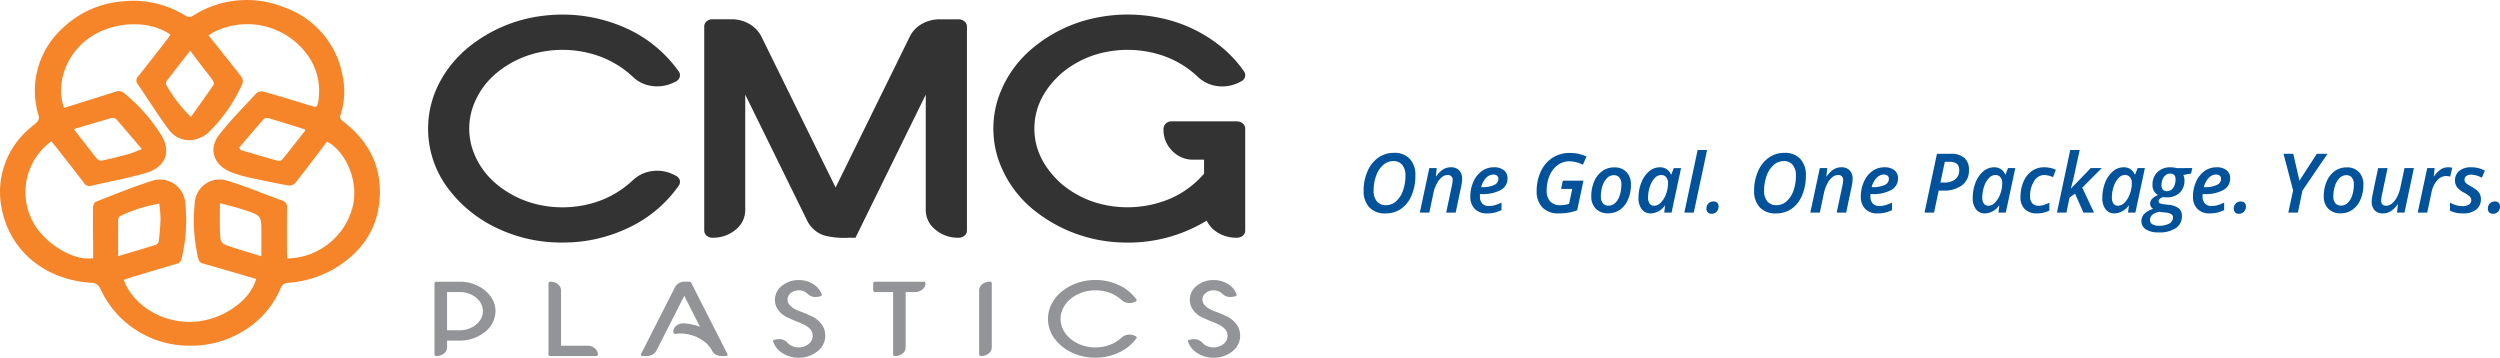 <svg xmlns="http://www.w3.org/2000/svg" xmlns:xlink="http://www.w3.org/1999/xlink" width="436.55" height="62.47" viewBox="0 0 436.55 62.47"><defs><clipPath id="clip-path"><rect id="Rectangle_209" data-name="Rectangle 209" width="217.443" height="62.47" transform="translate(0 0)" fill="none"></rect></clipPath><clipPath id="clip-path-2"><rect id="Rectangle_213" data-name="Rectangle 213" width="198.434" height="14.389" fill="none"></rect></clipPath></defs><g id="Group_617" data-name="Group 617" transform="translate(-38.364 -70.766)"><g id="Group_447" data-name="Group 447" transform="translate(1413.364 -765.211)"><g id="Group_404" data-name="Group 404" transform="translate(-1375 835.977)" clip-path="url(#clip-path)"><path id="Path_117" data-name="Path 117" d="M33.321,60.364a17.067,17.067,0,0,1-15.765-9.852,1.655,1.655,0,0,0-1.68-1.134C7.749,48.832,1.61,43.732.251,36.173a14.434,14.434,0,0,1,4.4-13.281c.595-.6,1.325-1.077,1.908-1.683a1.145,1.145,0,0,0,.2-.966,14.732,14.732,0,0,1,4-15.163A17.091,17.091,0,0,1,21.379.241,17.249,17.249,0,0,1,32.358,2.722a1.213,1.213,0,0,0,1.491-.072A17.4,17.4,0,0,1,49.562,1.258,15.6,15.6,0,0,1,59.881,13.549a12.9,12.9,0,0,1-.426,6.522c-.173.524,0,.772.411,1.086,4.425,3.372,6.692,7.717,6.458,13.053-.241,5.5-2.963,9.734-7.93,12.7A18.612,18.612,0,0,1,50,49.405a1.379,1.379,0,0,0-.915.754,16.007,16.007,0,0,1-6.9,7.829,17.254,17.254,0,0,1-8.864,2.376M11.2,18.832c3.045-.951,6.024-1.866,8.988-2.822a1.438,1.438,0,0,1,1.544.3,29.934,29.934,0,0,1,6.38,7.2c1.838,2.9.86,5.668-2.608,6.687-3.154.927-6.423,1.518-9.64,2.262a1.111,1.111,0,0,1-1.241-.573c-1.573-2.056-3.18-4.091-4.778-6.13-.287-.366-.594-.721-.889-1.078A10.977,10.977,0,0,0,5.606,38.461c1.9,3.9,7.2,7.218,10.663,6.612,0-.327,0-.668,0-1.01-.019-2.589-.059-5.179-.035-7.768,0-.368.223-.955.511-1.068,3.273-1.281,6.533-2.614,9.889-3.679a4.418,4.418,0,0,1,5.692,3.672,28.621,28.621,0,0,1-.6,9.872,1.148,1.148,0,0,1-.9.98c-2.583.748-5.154,1.534-7.728,2.311-.5.151-.994.323-1.485.485,1.459,4.067,6.239,7.52,11.949,7.336,4.97-.161,10.128-3.565,11.158-7.5-3.06-.891-6.117-1.794-9.185-2.66a1.134,1.134,0,0,1-.929-.957,28.989,28.989,0,0,1-.595-9.69,4.336,4.336,0,0,1,5.69-3.835c3.243.967,6.359,2.3,9.544,3.442a1.151,1.151,0,0,1,.875,1.286c-.031,2.589-.014,5.179-.007,7.768,0,.363.042.725.063,1.076a12.027,12.027,0,0,0,11.41-9.031c1.17-4.892-1.546-9.907-4.485-11.37-1.827,2.4-3.64,4.815-5.511,7.192a1.467,1.467,0,0,1-1.134.485c-2.459-.448-4.905-.962-7.345-1.5a21.21,21.21,0,0,1-2.511-.755c-3.211-1.137-4.345-4.052-2.318-6.639,2.012-2.567,4.338-4.923,6.581-7.326a1.539,1.539,0,0,1,1.239-.166q4.221,1.2,8.407,2.511c.664.208.913.1,1.02-.547a10.884,10.884,0,0,0-1.152-7.329A12.967,12.967,0,0,0,37.333,5.612a9.176,9.176,0,0,0-.911.572c1.975,2.479,3.882,4.839,5.734,7.236a1.333,1.333,0,0,1,.185,1.153,26.966,26.966,0,0,1-5.848,8.47A4.854,4.854,0,0,1,34.847,24.1a4.434,4.434,0,0,1-5.4-1.484c-1.907-2.56-3.569-5.278-5.385-7.9a1,1,0,0,1,.091-1.412c1.736-2.18,3.442-4.38,5.154-6.577.169-.216.3-.456.446-.676-3.84-2.7-10.218-2.335-14.384.73-4.215,3.1-5.561,8.35-4.177,12.051m9.429,25.9c2.309-.688,4.492-1.325,6.658-2.008a.874.874,0,0,0,.451-.639c.14-1.281.274-2.567.3-3.854a24.62,24.62,0,0,0-.216-2.669A26.206,26.206,0,0,0,21,37.718a.776.776,0,0,0-.361.591c-.026,2.075-.016,4.149-.016,6.422M12.888,22.545c1.434,1.848,2.746,3.566,4.106,5.251a1.066,1.066,0,0,0,.864.241q2.318-.512,4.607-1.137c.689-.189,1.34-.5,2.3-.871-1.589-1.869-3-3.551-4.45-5.2a.959.959,0,0,0-.782-.235c-2.167.61-4.32,1.264-6.648,1.957M33.341,20.41c1.4-1.967,2.7-3.762,3.947-5.589.121-.178,0-.6-.162-.825-.616-.866-1.3-1.692-1.944-2.539-.634-.828-1.256-1.663-1.968-2.607-1.457,1.867-2.814,3.591-4.145,5.332a.644.644,0,0,0-.053.591,23.812,23.812,0,0,0,4.324,5.637m8.432,5.368c.2.291.232.417.3.439,2.156.635,4.314,1.268,6.482,1.868a.858.858,0,0,0,.711-.2c1.378-1.7,2.72-3.422,4.059-5.12-.093-.113-.122-.191-.175-.208-2.113-.66-4.224-1.327-6.351-1.95a.955.955,0,0,0-.783.229c-1.453,1.648-2.869,3.324-4.247,4.937m3.872,18.975c0-1.557,0-2.876,0-4.194-.011-2.864,0-2.89-2.9-3.865-1.345-.453-2.74-.776-4.339-1.221,0,1.8-.043,3.336.01,4.868.073,2.169.1,2.167,2.243,2.871.1.032.186.075.283.1,1.5.46,3,.917,4.7,1.437" transform="translate(0 0)" fill="#f6852a"></path><path id="Path_118" data-name="Path 118" d="M82.2,70.032a.328.328,0,0,1-.224-.078.241.241,0,0,1-.089-.188V57.316a.242.242,0,0,1,.089-.188.333.333,0,0,1,.224-.078H86.26a7.073,7.073,0,0,1,3.149.7,6.007,6.007,0,0,1,2.276,1.863,4.286,4.286,0,0,1,.852,2.58A4.738,4.738,0,0,1,90.7,65.822a7.057,7.057,0,0,1-4.435,1.507H84.079v1.182a1.325,1.325,0,0,1-.537,1.072,2.161,2.161,0,0,1-1.343.448m4.061-4.5a4.56,4.56,0,0,0,2.041-.454,3.948,3.948,0,0,0,1.477-1.21,2.774,2.774,0,0,0,.553-1.681,2.811,2.811,0,0,0-.547-1.677A3.847,3.847,0,0,0,88.308,59.3a4.634,4.634,0,0,0-2.048-.449H84.079v6.679Z" transform="translate(-6.014 -7.856)" fill="#929497"></path><path id="Path_119" data-name="Path 119" d="M110.153,68.226a1.964,1.964,0,0,1,1.3.444A1.407,1.407,0,0,1,112,69.765a.236.236,0,0,1-.1.188.346.346,0,0,1-.229.078h-7.988a.333.333,0,0,1-.219-.078.235.235,0,0,1-.095-.188V57.305a.237.237,0,0,1,.095-.188.338.338,0,0,1,.219-.078,2.129,2.129,0,0,1,1.348.459,1.354,1.354,0,0,1,.532,1.081v9.647Z" transform="translate(-7.592 -7.855)" fill="#929497"></path><path id="Path_120" data-name="Path 120" d="M128.354,59.513,123.487,69.1a1.7,1.7,0,0,1-.687.682,2.076,2.076,0,0,1-1.025.252H121.1a.322.322,0,0,1-.262-.115.214.214,0,0,1-.028-.252l5.94-11.681a1.616,1.616,0,0,1,.677-.692,2.083,2.083,0,0,1,1.035-.252h.805a.319.319,0,0,1,.289.165l6.332,12.46a.235.235,0,0,1-.033.252.318.318,0,0,1-.268.115h-.661a2.016,2.016,0,0,1-1.522-.642,1.615,1.615,0,0,1-.211-.329c-.022-.049-.048-.1-.078-.156a5.034,5.034,0,0,0-1.176-1.337,6.915,6.915,0,0,0-5.124-1.421.352.352,0,0,1-.262-.06.235.235,0,0,1-.107-.2v-.12a1.317,1.317,0,0,1,.571-1.072,1.968,1.968,0,0,1,1.353-.375,9.917,9.917,0,0,1,2.73.6Z" transform="translate(-8.87 -7.855)" fill="#929497"></path><path id="Path_121" data-name="Path 121" d="M150.181,70.279a5.293,5.293,0,0,1-2.819-.788,3.877,3.877,0,0,1-1.657-2.025l-.01-.065c0-.135.077-.219.234-.256a4.222,4.222,0,0,1,.816-.12,1.964,1.964,0,0,1,1.466.623,2.088,2.088,0,0,0,.492.421,2.814,2.814,0,0,0,1.477.4,2.7,2.7,0,0,0,1.711-.586,1.8,1.8,0,0,0,.716-1.4,1.709,1.709,0,0,0-.4-1.168,3.324,3.324,0,0,0-1.012-.766q-.616-.309-1.371-.6t-1.448-.632a3.971,3.971,0,0,1-2.1-1.915,3.223,3.223,0,0,1-.258-1.292,3.1,3.1,0,0,1,1.22-2.4,4.667,4.667,0,0,1,2.942-1,4.744,4.744,0,0,1,2.517.7,3.468,3.468,0,0,1,1.487,1.815l.012.073c0,.122-.079.207-.235.257a5.241,5.241,0,0,1-.85.118,1.968,1.968,0,0,1-1.41-.567,2.152,2.152,0,0,0-1.521-.6,2.21,2.21,0,0,0-1.388.467,1.464,1.464,0,0,0-.57,1.127q0,1.383,2.573,2.226.7.276,1.4.6a4.436,4.436,0,0,1,2.3,2.034,3.7,3.7,0,0,1,.313,1.521,3.442,3.442,0,0,1-1.365,2.675,5.131,5.131,0,0,1-3.266,1.118" transform="translate(-10.7 -7.809)" fill="#929497"></path><path id="Path_122" data-name="Path 122" d="M164.887,58.855a.35.35,0,0,1-.23-.078.234.234,0,0,1-.094-.187V57.316a.236.236,0,0,1,.094-.188.354.354,0,0,1,.23-.078h8.48a.35.35,0,0,1,.229.078.237.237,0,0,1,.1.188v.018a1.351,1.351,0,0,1-.542,1.072,1.993,1.993,0,0,1-1.315.449h-1.611v9.657a1.348,1.348,0,0,1-.542,1.076,2,2,0,0,1-1.3.444h-.022a.353.353,0,0,1-.23-.078.233.233,0,0,1-.095-.188V58.855Z" transform="translate(-12.085 -7.856)" fill="#929497"></path><path id="Path_123" data-name="Path 123" d="M184.528,58.56a1.341,1.341,0,0,1,.549-1.076,2.044,2.044,0,0,1,1.331-.445.351.351,0,0,1,.229.078.235.235,0,0,1,.1.188v11.2a1.339,1.339,0,0,1-.543,1.068,2.039,2.039,0,0,1-1.336.445.345.345,0,0,1-.23-.078.234.234,0,0,1-.1-.188Z" transform="translate(-13.551 -7.855)" fill="#929497"></path><path id="Path_124" data-name="Path 124" d="M207.588,58.73a7.365,7.365,0,0,0-3.2-.092,6.56,6.56,0,0,0-2.9,1.334A4.865,4.865,0,0,0,199.9,62.23a4.092,4.092,0,0,0,0,2.52,4.87,4.87,0,0,0,1.583,2.258,6.539,6.539,0,0,0,2.9,1.333,7.339,7.339,0,0,0,3.2-.092,6.365,6.365,0,0,0,2.78-1.489,2.015,2.015,0,0,1,1.091-.5,2.173,2.173,0,0,1,1.226.188.172.172,0,0,1,.056.028.89.89,0,0,1,.151.078.261.261,0,0,1,.094.123.218.218,0,0,1-.032.2,7.766,7.766,0,0,1-3.049,2.488,9.529,9.529,0,0,1-4.123.9,9.374,9.374,0,0,1-4.155-.916,7.9,7.9,0,0,1-3-2.456,5.726,5.726,0,0,1-.493-6,6.834,6.834,0,0,1,1.8-2.2,9.092,9.092,0,0,1,4.776-1.932,9.787,9.787,0,0,1,5.2.842,7.93,7.93,0,0,1,3.043,2.492.223.223,0,0,1,.032.2.267.267,0,0,1-.145.156l-.156.073a2.239,2.239,0,0,1-1.226.183,1.942,1.942,0,0,1-1.091-.5,6.42,6.42,0,0,0-2.78-1.481" transform="translate(-14.504 -7.809)" fill="#929497"></path><path id="Path_125" data-name="Path 125" d="M228.366,70.279a5.293,5.293,0,0,1-2.819-.788,3.877,3.877,0,0,1-1.657-2.025l-.01-.065c0-.135.077-.219.234-.256a4.223,4.223,0,0,1,.816-.12,1.964,1.964,0,0,1,1.466.623,2.087,2.087,0,0,0,.492.421,2.814,2.814,0,0,0,1.477.4,2.7,2.7,0,0,0,1.711-.586,1.8,1.8,0,0,0,.716-1.4,1.709,1.709,0,0,0-.4-1.168,3.324,3.324,0,0,0-1.012-.766q-.616-.309-1.371-.6t-1.448-.632a3.97,3.97,0,0,1-2.1-1.915,3.223,3.223,0,0,1-.258-1.292,3.1,3.1,0,0,1,1.22-2.4,4.667,4.667,0,0,1,2.942-1,4.744,4.744,0,0,1,2.517.7,3.468,3.468,0,0,1,1.487,1.815l.012.073c0,.122-.079.207-.235.257a5.241,5.241,0,0,1-.85.118,1.968,1.968,0,0,1-1.41-.567,2.152,2.152,0,0,0-1.521-.6,2.21,2.21,0,0,0-1.388.467,1.464,1.464,0,0,0-.57,1.127q0,1.383,2.573,2.226.7.276,1.4.6a4.436,4.436,0,0,1,2.3,2.034A3.7,3.7,0,0,1,233,66.486a3.442,3.442,0,0,1-1.365,2.675,5.131,5.131,0,0,1-3.266,1.118" transform="translate(-16.441 -7.809)" fill="#929497"></path><path id="Path_126" data-name="Path 126" d="M92.608,13.178A17.413,17.413,0,0,1,100.4,9.483a19.2,19.2,0,0,1,8.6.254,17.149,17.149,0,0,1,7.454,4.1,5.875,5.875,0,0,0,3.331,1.589,6.611,6.611,0,0,0,3.72-.576l.443-.215a1.279,1.279,0,0,0,.664-.745,1.142,1.142,0,0,0-.159-1,22.73,22.73,0,0,0-8.636-7.3A27.038,27.038,0,0,0,101.1,3.125,25.459,25.459,0,0,0,87.579,8.783a20.016,20.016,0,0,0-5.117,6.453,17.294,17.294,0,0,0,1.4,17.65,22.632,22.632,0,0,0,8.512,7.192,25.955,25.955,0,0,0,11.765,2.68,26.33,26.33,0,0,0,11.665-2.639,22.248,22.248,0,0,0,8.639-7.283A1.129,1.129,0,0,0,124.6,31.8a1.263,1.263,0,0,0-.448-.582,2.667,2.667,0,0,0-.457-.252.557.557,0,0,0-.194-.094,6.393,6.393,0,0,0-3.721-.588,6.038,6.038,0,0,0-3.325,1.573A17.027,17.027,0,0,1,109,35.987a19.183,19.183,0,0,1-8.6.254,17.375,17.375,0,0,1-7.778-3.688,13.492,13.492,0,0,1-4.23-6.227,11.655,11.655,0,0,1,0-6.929,13.5,13.5,0,0,1,4.218-6.22" transform="translate(-5.925 -0.407)" fill="#333"></path><path id="Path_127" data-name="Path 127" d="M177.155,3.908h-3.283a6.259,6.259,0,0,0-3.134.8,5.12,5.12,0,0,0-2.1,2.17L155.659,33.279,142.675,6.864A5.344,5.344,0,0,0,140.568,4.7a6.173,6.173,0,0,0-3.12-.8h-3.314a1.467,1.467,0,0,0-1,.365,1.188,1.188,0,0,0-.414.9V40.785a1.187,1.187,0,0,0,.414.9,1.46,1.46,0,0,0,1,.364,6.114,6.114,0,0,0,4.069-1.4,4.363,4.363,0,0,0,1.679-3.427V17.062L150.7,39.076a5.027,5.027,0,0,0,3.014,2.589,13.381,13.381,0,0,0,3.359.413q.45,0,.907-.028h1.155l12.268-24.986V37.221a4.352,4.352,0,0,0,1.7,3.429,6.044,6.044,0,0,0,3.988,1.4,1.63,1.63,0,0,0,1.05-.331,1.158,1.158,0,0,0,.454-.934V5.174a1.17,1.17,0,0,0-.442-.912,1.528,1.528,0,0,0-1-.354" transform="translate(-9.747 -0.538)" fill="#333"></path><path id="Path_128" data-name="Path 128" d="M230.749,21.948a1.6,1.6,0,0,0-1.029-.344l0-.006h-.044c-.008,0-.013,0-.021,0l-.038,0H218.277a1.346,1.346,0,0,0-.981.411,1.373,1.373,0,0,0-.379,1.017,5.124,5.124,0,0,0,1.507,3.7,4.981,4.981,0,0,0,3.682,1.564H224v2.44a16.322,16.322,0,0,1-7.3,4.888,19.234,19.234,0,0,1-9.141.736,17.227,17.227,0,0,1-8.4-3.8c-3.177-2.822-4.788-6.085-4.788-9.7s1.611-6.873,4.775-9.684A17.179,17.179,0,0,1,206.9,9.482a19.274,19.274,0,0,1,8.615.254,16.8,16.8,0,0,1,7.442,4.129,6.039,6.039,0,0,0,3.322,1.57,6.551,6.551,0,0,0,3.77-.6l.378-.2a1.245,1.245,0,0,0,.713-.753,1.142,1.142,0,0,0-.155-1,21.143,21.143,0,0,0-3.751-4.112A24.813,24.813,0,0,0,216.6,3.593a27.564,27.564,0,0,0-11.863,0A24.814,24.814,0,0,0,194.1,8.786a19.364,19.364,0,0,0-6.131,9.025,17.126,17.126,0,0,0,0,10.1,19.381,19.381,0,0,0,6.143,9.035,25.605,25.605,0,0,0,15.1,5.783q.757.04,1.506.041a26.312,26.312,0,0,0,13.741-3.835,5,5,0,0,0,1.762,1.982,6.085,6.085,0,0,0,3.463,1,1.649,1.649,0,0,0,1.053-.332,1.161,1.161,0,0,0,.451-.934V22.86a1.176,1.176,0,0,0-.442-.912" transform="translate(-13.748 -0.406)" fill="#333"></path></g></g><g id="Group_448" data-name="Group 448" transform="translate(276.48 96.957)"><g id="Group_408" data-name="Group 408" transform="translate(0 0)" clip-path="url(#clip-path-2)"><path id="Path_130" data-name="Path 130" d="M9.036,4.455a8.657,8.657,0,0,1-.668,3.491,5.289,5.289,0,0,1-1.837,2.33,4.711,4.711,0,0,1-2.716.8A3.7,3.7,0,0,1,1,10.023,4.051,4.051,0,0,1,0,7.117,8.3,8.3,0,0,1,.692,3.692,5.508,5.508,0,0,1,2.586,1.32,4.718,4.718,0,0,1,5.311.5,3.576,3.576,0,0,1,8.056,1.546a4.091,4.091,0,0,1,.98,2.909M5.178,1.939a2.632,2.632,0,0,0-1.757.675A4.447,4.447,0,0,0,2.189,4.486,7.435,7.435,0,0,0,1.743,7.1a2.776,2.776,0,0,0,.572,1.876,2,2,0,0,0,1.6.661,2.6,2.6,0,0,0,1.745-.671A4.373,4.373,0,0,0,6.868,7.107,7.688,7.688,0,0,0,7.3,4.469a2.829,2.829,0,0,0-.555-1.862,1.924,1.924,0,0,0-1.567-.668" transform="translate(0 0)" fill="#00529b"></path><path id="Path_131" data-name="Path 131" d="M14.417,10.933l1-4.722a5.318,5.318,0,0,0,.126-.92.807.807,0,0,0-.906-.921,1.577,1.577,0,0,0-1,.4,3.634,3.634,0,0,0-.886,1.155,6.561,6.561,0,0,0-.589,1.712l-.689,3.295H9.814l1.659-7.771h1.292L12.618,4.6h.063a4.211,4.211,0,0,1,1.2-1.206,2.543,2.543,0,0,1,1.342-.376,1.935,1.935,0,0,1,1.458.535A2.094,2.094,0,0,1,17.2,5.073a6.689,6.689,0,0,1-.162,1.271l-.962,4.589Z" transform="translate(0 0)" fill="#00529b"></path><path id="Path_132" data-name="Path 132" d="M21.571,11.074a2.91,2.91,0,0,1-2.161-.781,2.951,2.951,0,0,1-.776-2.178,6.188,6.188,0,0,1,.545-2.589,4.443,4.443,0,0,1,1.475-1.851,3.537,3.537,0,0,1,2.083-.653,2.723,2.723,0,0,1,1.76.509,1.754,1.754,0,0,1,.629,1.444,2.237,2.237,0,0,1-1.17,2,6.394,6.394,0,0,1-3.334.72h-.3l-.014.218v.2a1.763,1.763,0,0,0,.4,1.223,1.506,1.506,0,0,0,1.184.443,3.876,3.876,0,0,0,1.005-.133,7.2,7.2,0,0,0,1.18-.458v1.315a6.535,6.535,0,0,1-1.24.439,5.689,5.689,0,0,1-1.261.13m1.068-6.788a1.766,1.766,0,0,0-1.268.605,3.469,3.469,0,0,0-.854,1.6h.2a4.646,4.646,0,0,0,2.065-.376,1.164,1.164,0,0,0,.745-1.065.707.707,0,0,0-.225-.558.972.972,0,0,0-.667-.2" transform="translate(0 0)" fill="#00529b"></path><path id="Path_133" data-name="Path 133" d="M34.787,5.361h3.6l-1.1,5.172a9.4,9.4,0,0,1-1.535.411,9.923,9.923,0,0,1-1.676.13,3.819,3.819,0,0,1-2.846-1.026,3.956,3.956,0,0,1-1.011-2.9,7.9,7.9,0,0,1,.719-3.393,5.6,5.6,0,0,1,2.038-2.39,5.41,5.41,0,0,1,3-.849,7.647,7.647,0,0,1,1.5.143,6.208,6.208,0,0,1,1.441.488l-.632,1.427a5.3,5.3,0,0,0-2.347-.6,3.426,3.426,0,0,0-2.016.635,4.271,4.271,0,0,0-1.43,1.813,6.376,6.376,0,0,0-.524,2.618A2.729,2.729,0,0,0,32.58,8.98a2.333,2.333,0,0,0,1.778.661,5.05,5.05,0,0,0,1.511-.233L36.43,6.8H34.484Z" transform="translate(0 0)" fill="#00529b"></path><path id="Path_134" data-name="Path 134" d="M46.676,6.07a6.325,6.325,0,0,1-.514,2.582,4.133,4.133,0,0,1-1.409,1.785,3.526,3.526,0,0,1-2.061.622,2.876,2.876,0,0,1-2.144-.8,2.984,2.984,0,0,1-.793-2.189,6.41,6.41,0,0,1,.5-2.564,4.223,4.223,0,0,1,1.409-1.817,3.493,3.493,0,0,1,2.094-.65A2.811,2.811,0,0,1,45.9,3.85a3.094,3.094,0,0,1,.774,2.22M45.01,6a1.825,1.825,0,0,0-.344-1.177,1.194,1.194,0,0,0-.984-.425,1.637,1.637,0,0,0-1.17.5,3.322,3.322,0,0,0-.8,1.364A5.8,5.8,0,0,0,41.426,8.1,1.814,1.814,0,0,0,41.774,9.3a1.268,1.268,0,0,0,1.03.415,1.615,1.615,0,0,0,1.138-.478,3.132,3.132,0,0,0,.787-1.339A6.074,6.074,0,0,0,45.01,6" transform="translate(0 0)" fill="#00529b"></path><path id="Path_135" data-name="Path 135" d="M50.146,11.074a1.909,1.909,0,0,1-1.567-.713A3.117,3.117,0,0,1,48,8.354,7.155,7.155,0,0,1,48.492,5.7a4.793,4.793,0,0,1,1.345-1.957,2.862,2.862,0,0,1,1.883-.72,2,2,0,0,1,1.939,1.25h.07l.436-1.11H55.43l-1.659,7.771H52.493L52.64,9.7H52.6a3.156,3.156,0,0,1-2.452,1.377m.6-1.335a1.635,1.635,0,0,0,1.132-.544,4.123,4.123,0,0,0,.913-1.458,5.42,5.42,0,0,0,.359-2,1.456,1.456,0,0,0-.331-1,1.1,1.1,0,0,0-.864-.376,1.564,1.564,0,0,0-1.125.542,3.841,3.841,0,0,0-.842,1.472,5.923,5.923,0,0,0-.317,1.928,1.692,1.692,0,0,0,.285,1.072.954.954,0,0,0,.79.355" transform="translate(0 0)" fill="#00529b"></path><path id="Path_136" data-name="Path 136" d="M57.65,10.933H56.006L58.325,0h1.65Z" transform="translate(0 0)" fill="#00529b"></path><path id="Path_137" data-name="Path 137" d="M59.863,10.272a1.3,1.3,0,0,1,.331-.931,1.208,1.208,0,0,1,.919-.347.885.885,0,0,1,.63.221.85.85,0,0,1,.235.65,1.293,1.293,0,0,1-.333.909,1.135,1.135,0,0,1-.876.362.869.869,0,0,1-.684-.249.891.891,0,0,1-.222-.615" transform="translate(0 0)" fill="#00529b"></path><path id="Path_138" data-name="Path 138" d="M77.225,4.455a8.657,8.657,0,0,1-.668,3.491,5.289,5.289,0,0,1-1.837,2.33,4.711,4.711,0,0,1-2.716.8,3.7,3.7,0,0,1-2.817-1.05,4.051,4.051,0,0,1-1-2.906,8.3,8.3,0,0,1,.692-3.425A5.508,5.508,0,0,1,70.775,1.32,4.718,4.718,0,0,1,73.5.5a3.576,3.576,0,0,1,2.745,1.047,4.091,4.091,0,0,1,.98,2.909M73.367,1.939a2.632,2.632,0,0,0-1.757.675,4.447,4.447,0,0,0-1.232,1.872A7.435,7.435,0,0,0,69.932,7.1,2.776,2.776,0,0,0,70.5,8.979a2,2,0,0,0,1.6.661,2.6,2.6,0,0,0,1.745-.671,4.373,4.373,0,0,0,1.209-1.862,7.688,7.688,0,0,0,.432-2.638,2.829,2.829,0,0,0-.555-1.862,1.924,1.924,0,0,0-1.567-.668" transform="translate(0 0)" fill="#00529b"></path><path id="Path_139" data-name="Path 139" d="M82.608,10.933l1-4.722a5.318,5.318,0,0,0,.126-.92.807.807,0,0,0-.906-.921,1.577,1.577,0,0,0-1,.4,3.634,3.634,0,0,0-.886,1.155,6.561,6.561,0,0,0-.589,1.712l-.689,3.295H78l1.659-7.771h1.292L80.809,4.6h.063a4.211,4.211,0,0,1,1.2-1.206,2.543,2.543,0,0,1,1.342-.376,1.935,1.935,0,0,1,1.458.535,2.094,2.094,0,0,1,.517,1.517,6.689,6.689,0,0,1-.162,1.271l-.962,4.589Z" transform="translate(0 0)" fill="#00529b"></path><path id="Path_140" data-name="Path 140" d="M89.76,11.074a2.91,2.91,0,0,1-2.161-.781,2.951,2.951,0,0,1-.776-2.178,6.188,6.188,0,0,1,.545-2.589,4.443,4.443,0,0,1,1.475-1.851,3.537,3.537,0,0,1,2.083-.653,2.723,2.723,0,0,1,1.76.509,1.754,1.754,0,0,1,.629,1.444,2.237,2.237,0,0,1-1.17,2,6.394,6.394,0,0,1-3.334.72h-.3l-.014.218v.2a1.763,1.763,0,0,0,.4,1.223,1.506,1.506,0,0,0,1.184.443,3.876,3.876,0,0,0,1.005-.133,7.2,7.2,0,0,0,1.18-.458v1.315a6.535,6.535,0,0,1-1.24.439,5.683,5.683,0,0,1-1.261.13m1.068-6.788a1.766,1.766,0,0,0-1.268.605,3.469,3.469,0,0,0-.854,1.6h.2a4.646,4.646,0,0,0,2.065-.376,1.164,1.164,0,0,0,.745-1.065.707.707,0,0,0-.225-.558.972.972,0,0,0-.667-.2" transform="translate(0 0)" fill="#00529b"></path><path id="Path_141" data-name="Path 141" d="M105.7,3.478a3.2,3.2,0,0,1-1.191,2.676,5.251,5.251,0,0,1-3.32.935h-.773l-.808,3.843H97.944L100.116.66h2.347a3.607,3.607,0,0,1,2.423.706,2.641,2.641,0,0,1,.816,2.112m-4.982,2.2h.661a2.988,2.988,0,0,0,1.935-.559A1.928,1.928,0,0,0,104,3.534a1.4,1.4,0,0,0-.411-1.118,1.913,1.913,0,0,0-1.262-.351h-.836Z" transform="translate(0 0)" fill="#00529b"></path><path id="Path_142" data-name="Path 142" d="M108.506,11.074a1.909,1.909,0,0,1-1.567-.713,3.117,3.117,0,0,1-.575-2.007,7.154,7.154,0,0,1,.488-2.655A4.793,4.793,0,0,1,108.2,3.742a2.862,2.862,0,0,1,1.883-.72,2,2,0,0,1,1.939,1.25h.07l.436-1.11h1.265l-1.659,7.771h-1.278L111,9.7h-.042a3.156,3.156,0,0,1-2.452,1.377m.6-1.335a1.635,1.635,0,0,0,1.132-.544,4.123,4.123,0,0,0,.913-1.458,5.42,5.42,0,0,0,.359-2,1.456,1.456,0,0,0-.331-1,1.1,1.1,0,0,0-.864-.376,1.564,1.564,0,0,0-1.125.542,3.854,3.854,0,0,0-.842,1.472,5.923,5.923,0,0,0-.317,1.928,1.692,1.692,0,0,0,.285,1.072.954.954,0,0,0,.79.355" transform="translate(0 0)" fill="#00529b"></path><path id="Path_143" data-name="Path 143" d="M117.591,11.073a2.921,2.921,0,0,1-2.137-.745A2.85,2.85,0,0,1,114.7,8.2a6.57,6.57,0,0,1,.517-2.645,4.354,4.354,0,0,1,1.45-1.862,3.549,3.549,0,0,1,2.122-.671,4.946,4.946,0,0,1,2.087.429l-.492,1.293a3.939,3.939,0,0,0-1.553-.373,2.056,2.056,0,0,0-1.756,1.079,4.78,4.78,0,0,0-.7,2.666,1.691,1.691,0,0,0,.394,1.2,1.41,1.41,0,0,0,1.089.422,3.014,3.014,0,0,0,.972-.154,7.629,7.629,0,0,0,.911-.38v1.371a4.68,4.68,0,0,1-2.143.5" transform="translate(0 0)" fill="#00529b"></path><path id="Path_144" data-name="Path 144" d="M126.971,3.162h1.911L125.489,6.57l2.045,4.363h-1.841l-1.469-3.309-.955.674-.542,2.635h-1.658L123.388,0h1.651q-.948,4.406-1.12,5.126T123.5,6.718h.028Z" transform="translate(0 0)" fill="#00529b"></path><path id="Path_145" data-name="Path 145" d="M131.137,11.074a1.909,1.909,0,0,1-1.567-.713,3.117,3.117,0,0,1-.575-2.007,7.154,7.154,0,0,1,.488-2.655,4.793,4.793,0,0,1,1.345-1.957,2.862,2.862,0,0,1,1.883-.72,2,2,0,0,1,1.939,1.25h.07l.436-1.11h1.265l-1.659,7.771h-1.278l.147-1.236h-.042a3.156,3.156,0,0,1-2.452,1.377m.6-1.335a1.635,1.635,0,0,0,1.132-.544,4.123,4.123,0,0,0,.913-1.458,5.42,5.42,0,0,0,.359-2,1.456,1.456,0,0,0-.331-1,1.1,1.1,0,0,0-.864-.376,1.564,1.564,0,0,0-1.125.542,3.854,3.854,0,0,0-.842,1.472,5.923,5.923,0,0,0-.317,1.928,1.692,1.692,0,0,0,.285,1.072.954.954,0,0,0,.79.355" transform="translate(0 0)" fill="#00529b"></path><path id="Path_146" data-name="Path 146" d="M144.7,3.161l-.218.963-1.35.232a2.176,2.176,0,0,1,.2.962,2.836,2.836,0,0,1-.836,2.154,3.113,3.113,0,0,1-2.242.8,3.279,3.279,0,0,1-.646-.056q-.781.282-.781.731a.363.363,0,0,0,.222.365,2.5,2.5,0,0,0,.643.156l.892.112a3.363,3.363,0,0,1,1.771.615,1.643,1.643,0,0,1,.534,1.317,2.456,2.456,0,0,1-1.061,2.129,5.165,5.165,0,0,1-3.015.751,3.944,3.944,0,0,1-2.21-.526,1.659,1.659,0,0,1-.783-1.448,1.782,1.782,0,0,1,.489-1.251,3.762,3.762,0,0,1,1.57-.892.988.988,0,0,1-.534-.893,1.2,1.2,0,0,1,.327-.839,3.334,3.334,0,0,1,1.029-.685,1.916,1.916,0,0,1-.948-1.771,2.968,2.968,0,0,1,.86-2.22,3.11,3.11,0,0,1,2.273-.843,4.645,4.645,0,0,1,1.124.14Zm-5.755,7.645a2.349,2.349,0,0,0-1.208.5,1.18,1.18,0,0,0-.422.92.843.843,0,0,0,.39.728,2.11,2.11,0,0,0,1.191.27,3.553,3.553,0,0,0,1.792-.379,1.2,1.2,0,0,0,.646-1.089.637.637,0,0,0-.317-.563,2.729,2.729,0,0,0-1.11-.287Zm1.9-6.682a1.254,1.254,0,0,0-.8.271,1.748,1.748,0,0,0-.534.738,2.7,2.7,0,0,0-.189,1.022,1.1,1.1,0,0,0,.249.769.922.922,0,0,0,.713.27,1.213,1.213,0,0,0,.791-.273,1.786,1.786,0,0,0,.519-.752,2.859,2.859,0,0,0,.187-1.047q0-1-.935-1" transform="translate(0 0)" fill="#00529b"></path><path id="Path_147" data-name="Path 147" d="M147.761,11.074a2.91,2.91,0,0,1-2.161-.781,2.951,2.951,0,0,1-.776-2.178,6.188,6.188,0,0,1,.545-2.589,4.443,4.443,0,0,1,1.475-1.851,3.537,3.537,0,0,1,2.083-.653,2.723,2.723,0,0,1,1.76.509,1.754,1.754,0,0,1,.629,1.444,2.237,2.237,0,0,1-1.17,2,6.394,6.394,0,0,1-3.334.72h-.3l-.014.218v.2a1.763,1.763,0,0,0,.4,1.223,1.506,1.506,0,0,0,1.184.443,3.876,3.876,0,0,0,1.005-.133,7.2,7.2,0,0,0,1.18-.458v1.315a6.535,6.535,0,0,1-1.24.439,5.683,5.683,0,0,1-1.261.13m1.068-6.788a1.766,1.766,0,0,0-1.268.605,3.469,3.469,0,0,0-.854,1.6h.2a4.646,4.646,0,0,0,2.065-.376,1.164,1.164,0,0,0,.745-1.065.707.707,0,0,0-.225-.558.972.972,0,0,0-.667-.2" transform="translate(0 0)" fill="#00529b"></path><path id="Path_148" data-name="Path 148" d="M151.949,10.272a1.3,1.3,0,0,1,.331-.931,1.208,1.208,0,0,1,.919-.347.885.885,0,0,1,.63.221.85.85,0,0,1,.235.65,1.293,1.293,0,0,1-.333.909,1.135,1.135,0,0,1-.876.362.869.869,0,0,1-.684-.249.891.891,0,0,1-.222-.615" transform="translate(0 0)" fill="#00529b"></path><path id="Path_149" data-name="Path 149" d="M163.415,5.361l3.035-4.7h1.869l-4.377,6.415-.8,3.857h-1.672l.836-3.885L160.632.661h1.7Z" transform="translate(0 0)" fill="#00529b"></path><path id="Path_150" data-name="Path 150" d="M174.581,6.07a6.325,6.325,0,0,1-.514,2.582,4.133,4.133,0,0,1-1.409,1.785,3.526,3.526,0,0,1-2.061.622,2.876,2.876,0,0,1-2.144-.8,2.984,2.984,0,0,1-.793-2.189,6.409,6.409,0,0,1,.5-2.564,4.223,4.223,0,0,1,1.409-1.817,3.493,3.493,0,0,1,2.094-.65,2.811,2.811,0,0,1,2.142.815,3.094,3.094,0,0,1,.774,2.22M172.915,6a1.825,1.825,0,0,0-.344-1.177,1.194,1.194,0,0,0-.984-.425,1.637,1.637,0,0,0-1.17.5,3.322,3.322,0,0,0-.8,1.364,5.8,5.8,0,0,0-.285,1.837,1.814,1.814,0,0,0,.348,1.194,1.268,1.268,0,0,0,1.03.415,1.615,1.615,0,0,0,1.138-.478,3.132,3.132,0,0,0,.787-1.339A6.074,6.074,0,0,0,172.915,6" transform="translate(0 0)" fill="#00529b"></path><path id="Path_151" data-name="Path 151" d="M178.8,3.162,177.9,7.449a7.653,7.653,0,0,0-.219,1.355q0,.935.892.935a1.6,1.6,0,0,0,1-.4,3.526,3.526,0,0,0,.886-1.141,6.808,6.808,0,0,0,.6-1.739l.7-3.3h1.637l-1.637,7.771h-1.3l.148-1.44h-.056a4.215,4.215,0,0,1-1.2,1.2,2.538,2.538,0,0,1-1.348.383,1.923,1.923,0,0,1-1.455-.534,2.125,2.125,0,0,1-.513-1.532,4.48,4.48,0,0,1,.085-.874c.056-.289.112-.578.168-.869l.864-4.1Z" transform="translate(0 0)" fill="#00529b"></path><path id="Path_152" data-name="Path 152" d="M189.336,3.021a3.037,3.037,0,0,1,.758.084l-.358,1.539a2.835,2.835,0,0,0-.717-.1,2.066,2.066,0,0,0-1.58.793,4.533,4.533,0,0,0-.97,2.08l-.745,3.514h-1.658l1.658-7.772h1.293L186.869,4.6h.063A4.316,4.316,0,0,1,188.1,3.39a2.275,2.275,0,0,1,1.237-.369" transform="translate(0 0)" fill="#00529b"></path><path id="Path_153" data-name="Path 153" d="M195.1,8.544a2.251,2.251,0,0,1-.829,1.872,3.628,3.628,0,0,1-2.306.657,4.971,4.971,0,0,1-2.262-.47V9.176a4.275,4.275,0,0,0,2.192.632,1.967,1.967,0,0,0,1.1-.28.876.876,0,0,0,.422-.766.864.864,0,0,0-.242-.615,4.755,4.755,0,0,0-.994-.685,3.687,3.687,0,0,1-1.24-.96,1.882,1.882,0,0,1-.362-1.156,2.085,2.085,0,0,1,.752-1.706,3.1,3.1,0,0,1,2.03-.619,4.876,4.876,0,0,1,2.431.591l-.534,1.236a3.93,3.93,0,0,0-1.869-.535,1.385,1.385,0,0,0-.833.233.752.752,0,0,0-.319.646.8.8,0,0,0,.232.562,4.06,4.06,0,0,0,.948.632,5.517,5.517,0,0,1,1.047.71,2.14,2.14,0,0,1,.471.643,1.887,1.887,0,0,1,.162.8" transform="translate(0 0)" fill="#00529b"></path><path id="Path_154" data-name="Path 154" d="M196.319,10.272a1.3,1.3,0,0,1,.331-.931,1.208,1.208,0,0,1,.919-.347.885.885,0,0,1,.63.221.85.85,0,0,1,.235.65,1.293,1.293,0,0,1-.333.909,1.135,1.135,0,0,1-.876.362.869.869,0,0,1-.684-.249.891.891,0,0,1-.222-.615" transform="translate(0 0)" fill="#00529b"></path></g></g></g></svg>